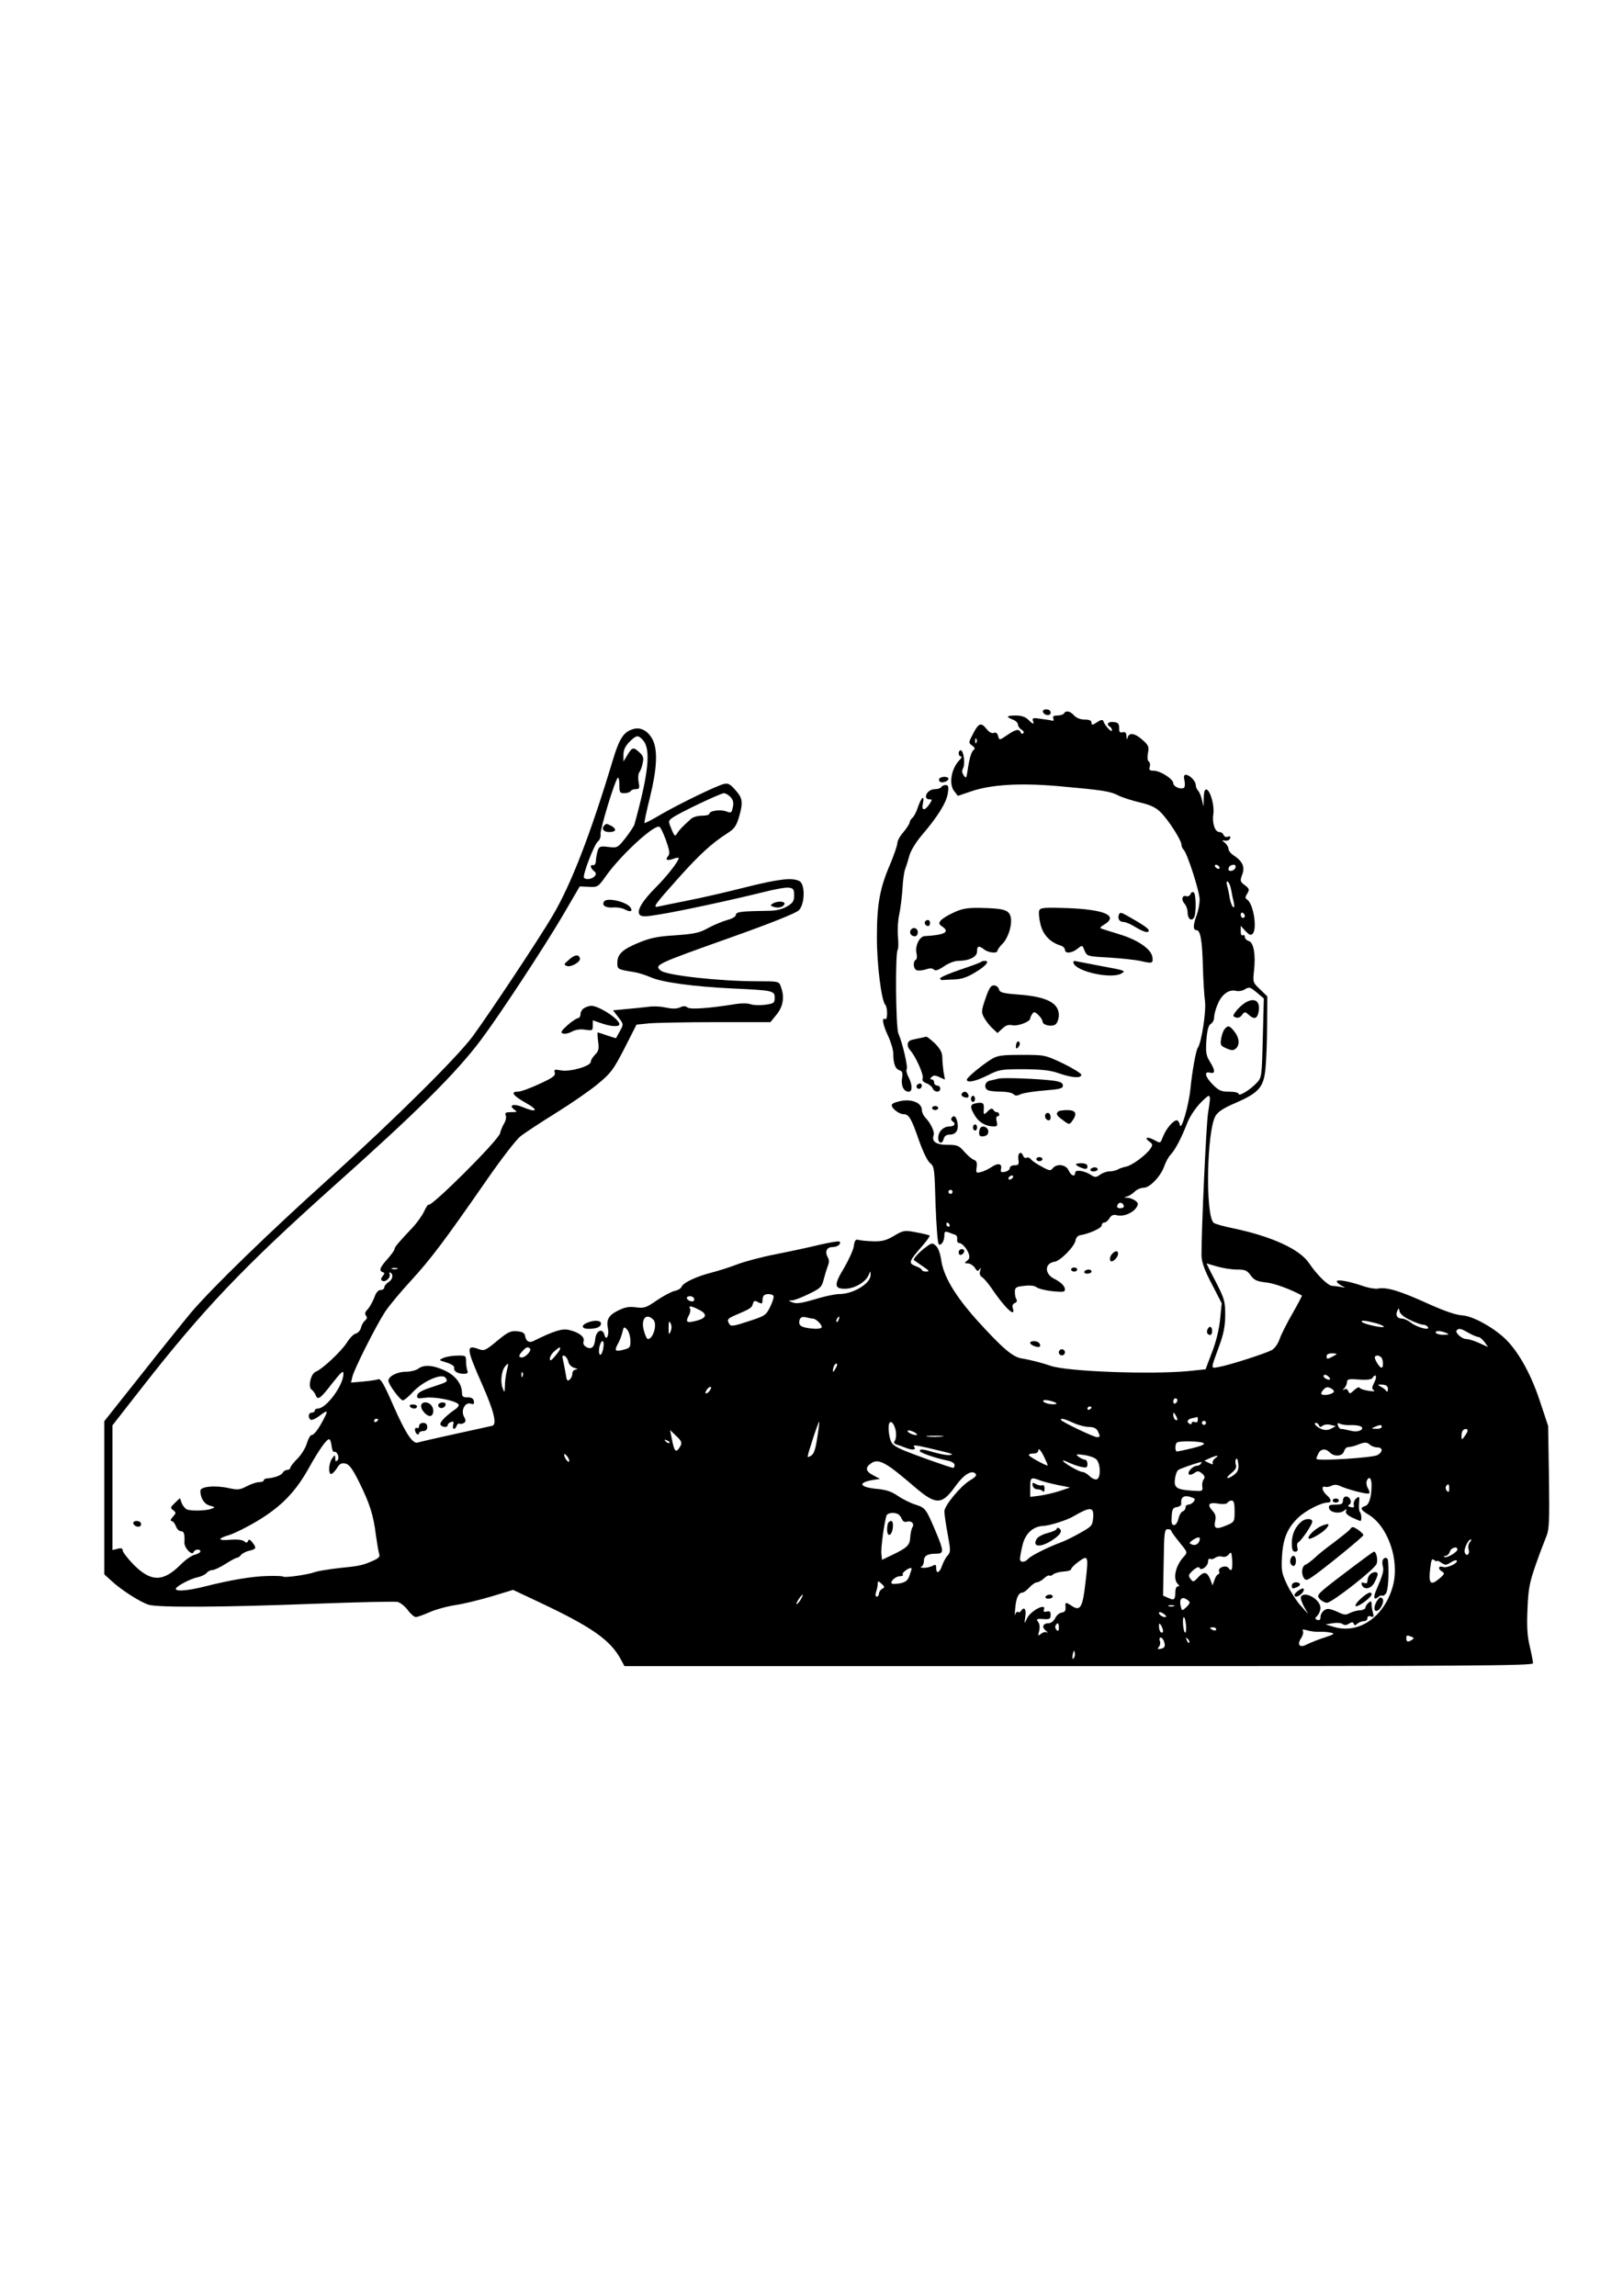 <?xml version="1.0" encoding="UTF-8" standalone="yes"?>
<svg version="1.0" xmlns="http://www.w3.org/2000/svg" width="210mm" height="297mm" viewBox="0 0 794 1123" preserveAspectRatio="xMidYMid meet">
  <g transform="translate(0,1123) scale(0.1,-0.1)" fill="#000000" stroke="none">
    <path d="M5102 7748 c7 -19 38 -22 38 -4 0 10 -9 16 -21 16 -12 0 -19 -5 -17
-12z"/>
    <path d="M5205 7740 c-3 -5 -18 -10 -32 -10 -18 0 -24 -4 -20 -14 4 -9 1 -13
-6 -11 -7 2 -32 6 -56 9 -36 6 -42 4 -38 -9 8 -20 1 -19 -23 5 -13 13 -33 20
-60 20 -46 0 -51 -6 -15 -20 14 -5 25 -16 25 -24 0 -8 8 -19 17 -25 10 -5 14
-13 9 -18 -5 -4 -11 -2 -13 5 -7 18 -24 15 -66 -14 -38 -26 -38 -26 -44 -4 -4
14 -11 19 -21 15 -10 -4 -24 4 -37 21 -26 32 -38 27 -66 -28 -21 -40 -21 -42
-3 -55 13 -9 15 -16 8 -21 -12 -7 -22 -43 -31 -105 -5 -34 -7 -36 -18 -20 -9
13 -10 23 -3 36 11 22 2 87 -12 87 -6 0 -10 -7 -10 -15 0 -8 5 -15 11 -15 6 0
3 -7 -5 -16 -42 -41 -56 -120 -27 -155 l17 -22 62 21 c97 34 238 43 425 27
223 -20 257 -25 298 -46 20 -10 67 -25 105 -34 51 -12 78 -24 102 -48 37 -36
102 -137 102 -159 0 -8 5 -19 11 -25 18 -18 78 -205 78 -243 0 -19 -6 -53 -14
-75 -19 -51 -19 -75 -1 -75 19 0 28 -53 31 -185 2 -60 6 -133 10 -161 7 -49
-17 -205 -35 -229 -9 -13 -27 -111 -36 -200 -8 -82 -46 -213 -52 -177 -2 12
-9 22 -15 22 -17 0 -51 -40 -66 -77 -16 -38 -11 -37 -47 -18 -33 17 -48 10
-20 -10 16 -12 16 -16 4 -34 -22 -32 -89 -81 -117 -87 -14 -3 -34 -9 -43 -15
-10 -5 -28 -9 -41 -9 -12 0 -33 -7 -45 -16 -20 -14 -26 -14 -45 -1 -33 21 -77
27 -77 11 0 -23 -20 -16 -32 11 -13 29 -58 35 -78 10 -10 -13 -17 -12 -53 8
-23 12 -47 28 -53 36 -6 8 -16 11 -21 8 -6 -4 -13 0 -17 8 -10 28 -28 16 -24
-15 4 -26 1 -30 -19 -30 -13 0 -23 -6 -23 -14 0 -7 -11 -16 -24 -18 -18 -4
-22 -1 -19 13 7 27 -14 32 -45 11 -15 -10 -39 -22 -53 -25 -24 -6 -25 -4 -21
23 3 22 0 32 -14 37 -10 3 -31 22 -47 40 -26 30 -34 33 -83 33 -55 0 -78 17
-66 48 5 16 -15 58 -40 84 -10 10 -18 27 -18 38 0 33 -43 53 -95 46 -24 -4
-48 -12 -51 -18 -9 -14 32 -48 56 -48 26 0 38 -19 75 -126 21 -59 43 -105 56
-114 20 -16 21 -28 26 -204 4 -102 10 -189 16 -193 12 -7 27 16 27 44 0 19 3
21 23 14 12 -5 27 -10 32 -12 6 -2 9 -12 8 -21 -2 -10 2 -18 8 -18 15 0 38
-25 48 -52 6 -17 4 -26 -8 -35 -14 -11 -14 -12 4 -13 11 0 26 -10 34 -21 11
-18 15 -19 23 -8 7 10 8 8 3 -8 -4 -14 -1 -24 9 -30 8 -4 27 -27 43 -49 67
-100 124 -154 108 -104 -4 13 -1 22 10 26 9 4 12 11 8 18 -5 6 -8 22 -8 36 0
22 5 26 45 30 28 4 51 1 60 -6 8 -7 43 -16 78 -20 52 -5 62 -4 62 8 0 17 -19
36 -53 53 -48 24 -47 76 2 83 29 4 99 76 103 105 2 13 11 23 23 25 44 7 105
35 105 48 0 8 6 14 13 14 7 0 18 9 25 21 10 16 19 19 39 14 30 -7 76 12 93 39
10 16 9 22 -6 33 -10 7 -27 14 -38 14 -19 1 -19 2 -3 6 11 3 27 13 38 24 10
10 30 19 44 19 30 0 84 56 101 106 7 20 21 46 32 57 23 25 53 83 82 158 12 29
40 71 65 96 50 50 51 48 35 -52 -9 -55 -33 -591 -32 -695 1 -33 13 -70 50
-140 l49 -95 -8 -80 c-5 -49 -20 -110 -40 -161 l-31 -82 -87 -9 c-183 -17
-591 -2 -671 26 -40 14 -102 30 -141 36 -45 7 -95 50 -221 189 -107 120 -163
214 -174 296 -4 28 -14 56 -25 66 -17 15 -20 15 -46 -4 -33 -23 -68 -61 -62
-66 2 -2 22 -15 43 -30 32 -21 35 -26 17 -26 -11 0 -21 4 -21 8 0 4 -14 13
-31 19 -36 14 -33 23 31 96 23 26 40 50 38 53 -3 3 -33 10 -66 16 -57 11 -62
10 -108 -17 -38 -23 -60 -28 -102 -27 -30 1 -62 4 -72 7 -14 4 -19 -2 -23 -31
-3 -20 -25 -67 -47 -105 -51 -84 -50 -104 6 -103 46 1 100 33 114 68 9 21 9
21 9 0 2 -41 -84 -94 -153 -94 -18 0 -62 -9 -97 -19 -91 -27 -111 -30 -134
-21 -20 8 -20 9 1 9 11 1 48 15 82 32 56 27 63 34 72 72 6 23 15 52 20 65 7
16 7 30 -1 43 -15 28 -4 49 25 49 24 0 43 16 33 27 -3 3 -45 -4 -94 -15 -48
-12 -146 -33 -217 -47 -72 -14 -157 -37 -190 -50 -34 -13 -90 -31 -125 -40
-75 -19 -140 -50 -147 -70 -3 -8 -19 -17 -35 -20 -15 -4 -54 -24 -86 -46 -52
-36 -62 -39 -101 -34 -33 5 -54 1 -87 -15 -47 -23 -60 -45 -51 -88 7 -34 -8
-64 -17 -32 -9 36 -41 22 -45 -20 -4 -40 -18 -53 -44 -39 -12 7 -17 17 -13 28
7 22 -24 45 -74 56 -32 7 -73 -6 -172 -55 -20 -10 -36 -1 -40 25 -3 15 -13 21
-40 23 -31 3 -45 -4 -97 -47 -55 -46 -64 -50 -88 -41 -66 25 -64 6 16 -175 56
-127 72 -192 49 -199 -8 -2 -89 -20 -181 -40 -92 -20 -174 -39 -183 -42 -25
-10 -60 42 -121 181 -45 104 -62 133 -74 128 -8 -3 -42 -8 -74 -11 l-59 -5 7
29 c9 38 115 248 159 316 19 29 76 98 127 153 99 108 165 196 369 490 75 108
147 202 169 218 20 16 98 67 172 113 74 46 167 110 205 142 63 52 76 69 130
174 l59 116 60 6 c32 3 179 6 327 6 l268 0 30 37 c33 40 40 87 21 137 -9 26
-11 26 -117 26 -182 0 -442 29 -470 52 -34 28 -27 31 347 164 194 69 313 117
328 131 30 30 32 127 3 143 -35 18 -98 11 -259 -29 -86 -22 -215 -52 -287 -66
-71 -14 -138 -28 -147 -30 -26 -5 -15 10 101 140 105 117 162 169 238 218 35
22 45 36 58 79 21 73 19 93 -17 133 -26 30 -36 35 -57 30 -36 -9 -210 -93
-306 -148 -43 -26 -81 -45 -82 -43 -2 2 10 59 27 127 33 135 38 221 16 274
-19 44 -57 69 -93 60 -50 -12 -72 -44 -104 -150 -111 -369 -206 -613 -296
-765 -65 -111 -311 -481 -391 -590 -75 -101 -381 -405 -697 -690 -300 -270
-576 -538 -680 -660 -39 -47 -151 -186 -248 -309 l-177 -223 0 -375 0 -374 33
-30 c50 -47 145 -107 185 -119 52 -14 363 -12 810 5 211 8 394 12 407 9 13 -3
36 -21 50 -40 14 -19 32 -34 39 -34 8 0 38 11 68 24 29 13 87 29 128 35 41 6
121 26 178 43 l102 31 140 -66 c245 -116 336 -180 386 -272 l19 -35 2222 0
c1927 0 2223 2 2223 14 0 8 -7 45 -16 83 -12 50 -15 98 -11 183 4 98 10 129
40 215 19 55 43 117 52 139 14 33 16 72 13 290 l-4 251 -42 126 c-44 133 -108
245 -173 305 -63 57 -156 107 -207 110 -31 2 -88 22 -168 58 -134 61 -200 81
-241 73 -14 -3 -49 3 -77 13 -67 23 -126 33 -126 22 0 -5 10 -14 23 -21 22
-11 22 -11 -3 -6 -14 2 -32 5 -42 5 -20 0 -73 51 -115 113 -46 67 -182 129
-367 168 -49 10 -93 22 -99 28 -41 41 -33 451 10 523 13 21 41 39 98 63 114
50 137 76 146 167 4 40 8 136 8 214 l1 140 -36 35 c-35 33 -35 35 -29 91 9 78
-2 139 -26 145 -10 3 -19 12 -19 20 0 8 -4 11 -10 8 -6 -4 -10 5 -10 20 l0 26
23 -25 c18 -19 26 -23 35 -14 24 24 4 148 -27 168 -10 6 -10 12 1 29 12 20 10
24 -12 41 -23 17 -24 21 -13 51 15 38 2 66 -42 95 -14 9 -25 23 -25 32 0 8 -8
21 -17 29 -17 13 -17 13 1 11 10 -2 21 3 24 11 3 10 0 12 -11 8 -9 -3 -18 0
-21 9 -3 8 -12 14 -21 14 -21 0 -36 44 -29 88 6 41 -14 113 -33 120 -9 2 -13
-10 -14 -40 l-1 -43 -8 33 c-4 19 -13 39 -19 45 -6 6 -11 18 -11 27 0 19 -30
50 -49 50 -9 0 -11 -9 -6 -29 3 -16 2 -32 -3 -35 -16 -9 -52 6 -52 23 -1 21
-64 61 -96 61 -20 0 -24 4 -19 19 3 11 1 22 -5 26 -6 4 -8 20 -4 41 6 31 3 39
-27 65 -37 33 -65 37 -72 12 -3 -13 -5 -11 -6 6 -1 17 -6 22 -19 19 -13 -4
-17 1 -17 21 0 21 -5 27 -27 29 -27 3 -38 -11 -18 -23 6 -3 10 -12 10 -18 -1
-13 -36 25 -42 45 -3 9 -12 8 -31 -5 -23 -15 -27 -15 -27 -2 0 10 -10 15 -33
15 -21 0 -41 8 -52 20 -20 22 -40 26 -50 10z m-2060 -130 c40 -44 29 -158 -41
-412 -3 -10 -23 -40 -44 -67 -38 -48 -40 -49 -83 -44 -40 5 -46 3 -53 -18 -4
-13 -8 -35 -9 -49 0 -14 -6 -24 -13 -22 -17 3 -15 -13 3 -28 12 -10 13 -16 4
-26 -12 -14 -41 -19 -52 -8 -9 10 50 165 68 178 9 7 15 23 13 36 -2 25 68 257
84 275 4 5 8 -10 8 -33 0 -38 2 -42 24 -42 14 0 28 5 31 10 3 6 15 10 26 10
17 0 19 5 13 35 -3 19 -2 41 4 48 5 6 13 26 16 44 6 25 3 35 -15 52 -30 28
-36 27 -59 -11 l-20 -33 0 33 c0 24 9 42 29 63 35 34 42 35 66 9z m1632 -12
c-3 -8 -6 -5 -6 6 -1 11 2 17 5 13 3 -3 4 -12 1 -19z m-1203 -267 c13 -14 16
-28 11 -50 -6 -28 -8 -29 -32 -20 -29 11 -83 3 -83 -12 0 -5 -16 -9 -37 -9
-20 0 -43 -7 -52 -15 -45 -41 -57 -53 -68 -71 -10 -17 -13 -16 -28 20 -16 38
-16 41 2 54 27 22 236 121 254 122 9 0 24 -9 33 -19z m-316 -211 c17 -48 20
-66 11 -77 -17 -19 -6 -25 25 -14 14 6 26 7 26 3 0 -15 -58 -89 -112 -143 -67
-67 -94 -114 -79 -133 9 -11 27 -11 97 1 96 15 355 71 508 109 54 14 111 24
125 22 22 -3 26 -8 26 -37 0 -29 -6 -38 -35 -55 -22 -13 -53 -21 -85 -21 -137
-2 -165 -5 -165 -20 0 -8 -17 -19 -42 -25 -24 -7 -65 -24 -93 -39 -43 -24 -66
-29 -160 -36 -87 -5 -124 -13 -180 -36 -80 -33 -105 -56 -105 -99 0 -31 1 -32
82 -45 20 -3 58 -15 83 -26 54 -24 209 -45 395 -54 200 -9 210 -11 210 -45 0
-26 -4 -29 -48 -35 -26 -3 -58 -2 -71 3 -13 5 -45 5 -70 1 -129 -21 -225 -28
-238 -17 -10 8 -20 8 -37 0 -16 -7 -37 -7 -67 -1 -24 6 -64 8 -89 4 -25 -3
-73 -8 -108 -11 l-63 -6 26 -34 c26 -34 26 -34 8 -67 -10 -17 -18 -33 -19 -35
0 -1 -20 5 -44 13 -23 8 -44 15 -46 15 -2 0 -1 -20 2 -44 5 -36 3 -47 -15 -65
-11 -11 -21 -27 -21 -35 0 -21 -101 -50 -145 -42 -32 6 -36 5 -31 -11 4 -15
-10 -25 -75 -55 -45 -21 -92 -38 -106 -38 -38 0 -23 -20 43 -57 62 -35 49 -47
-20 -18 -42 18 -70 10 -41 -12 17 -12 16 -13 -14 -13 -27 0 -32 -3 -27 -16 4
-9 0 -26 -7 -38 -8 -12 -17 -34 -21 -50 -9 -35 -337 -362 -350 -349 -2 3 -12
-13 -22 -34 -10 -21 -36 -57 -58 -80 -66 -70 -86 -93 -86 -103 0 -6 -16 -27
-35 -49 -37 -41 -43 -57 -22 -64 9 -3 9 -7 -1 -19 -9 -12 -10 -18 -2 -23 15
-9 42 15 36 32 -3 8 -1 11 4 8 16 -10 11 -34 -10 -47 -11 -7 -20 -18 -20 -25
0 -7 -8 -13 -18 -13 -12 0 -23 -13 -31 -37 -8 -20 -22 -46 -32 -57 -13 -13
-16 -23 -9 -31 7 -9 6 -16 -4 -24 -8 -7 -17 -22 -20 -35 -3 -13 -14 -26 -25
-29 -11 -2 -30 -22 -44 -44 -28 -44 -121 -131 -153 -143 -24 -10 -39 -76 -19
-88 6 -4 14 -15 18 -24 11 -30 23 -21 81 54 45 57 56 67 56 48 0 -56 -84 -170
-125 -170 -8 0 -15 -4 -15 -10 0 -5 -7 -10 -15 -10 -17 0 -20 -25 -5 -35 5 -3
26 6 45 21 40 30 42 27 15 -24 -25 -47 -45 -72 -57 -72 -5 0 -15 -18 -22 -40
-6 -22 -27 -56 -46 -75 -19 -19 -35 -39 -35 -45 0 -5 -7 -10 -15 -10 -7 0 -18
-6 -22 -14 -7 -13 -43 -26 -80 -28 -7 -1 -13 -5 -13 -10 0 -4 -10 -8 -23 -8
-12 0 -39 -9 -60 -20 -32 -17 -43 -19 -84 -10 -68 16 -143 9 -143 -12 0 -36
19 -66 47 -73 26 -7 26 -8 8 -15 -24 -10 -97 -12 -120 -4 -9 4 -21 18 -26 31
l-9 25 -25 -24 c-22 -21 -23 -24 -8 -35 15 -12 15 -14 -2 -33 -11 -12 -13 -20
-6 -20 6 0 16 -11 21 -25 5 -14 16 -25 25 -25 15 0 19 -13 17 -56 -1 -26 38
-66 45 -46 5 14 33 17 33 3 0 -5 -12 -12 -27 -16 -15 -3 -45 -24 -67 -46 -87
-88 -147 -89 -233 -2 -29 30 -53 61 -53 69 0 10 -7 13 -25 8 l-25 -6 0 305 0
305 143 183 c300 384 497 591 935 983 415 370 604 558 726 721 88 117 308 452
398 605 l84 144 45 -2 c43 -2 45 -1 84 54 71 100 232 249 260 240 6 -1 20 -31
33 -66z m2707 -130 c3 -5 2 -10 -4 -10 -5 0 -13 5 -16 10 -3 6 -2 10 4 10 5 0
13 -4 16 -10z m79 -5 c-6 -16 -34 -21 -34 -7 0 13 11 22 26 22 8 0 11 -6 8
-15z m-21 -107 c3 -18 9 -46 13 -62 4 -19 3 -27 -3 -23 -6 4 -13 24 -17 44 -3
21 -9 49 -13 62 -4 16 -2 22 4 18 6 -4 13 -21 16 -39z m67 -129 c0 -5 -4 -9
-10 -9 -5 0 -10 7 -10 16 0 8 5 12 10 9 6 -3 10 -10 10 -16z m61 -376 l32 -27
-5 -193 c-5 -192 -5 -194 -31 -221 -32 -34 -87 -67 -87 -53 0 6 -20 11 -46 11
-39 0 -51 5 -80 34 -39 39 -45 67 -14 59 26 -7 26 11 -1 54 -18 29 -21 45 -17
105 4 51 10 73 22 80 9 5 16 20 16 33 0 13 8 43 19 67 20 46 55 70 89 61 11
-3 29 0 39 6 25 15 28 14 64 -16z m-1196 -903 c-3 -5 -11 -10 -16 -10 -6 0 -7
5 -4 10 3 6 11 10 16 10 6 0 7 -4 4 -10z m-295 -70 c0 -5 -4 -10 -10 -10 -5 0
-10 5 -10 10 0 6 5 10 10 10 6 0 10 -4 10 -10z m838 -68 c2 -7 -5 -12 -17 -12
-14 0 -19 5 -14 15 6 17 25 15 31 -3z m-853 -92 c3 -5 1 -10 -4 -10 -6 0 -11
5 -11 10 0 6 2 10 4 10 3 0 8 -4 11 -10z m1309 -205 c27 -8 71 -15 97 -15 41
0 50 -4 68 -29 17 -23 30 -29 74 -34 41 -4 123 -34 176 -64 2 -1 -19 -41 -47
-90 -28 -48 -56 -105 -63 -126 -8 -23 -24 -44 -39 -52 -36 -18 -208 -73 -254
-81 -45 -8 -45 -18 0 106 20 54 28 95 28 147 0 67 -3 79 -46 163 -26 49 -46
90 -45 90 1 0 24 -7 51 -15z m-4011 -12 c-7 -2 -19 -2 -25 0 -7 3 -2 5 12 5
14 0 19 -2 13 -5z m1841 -132 c3 -5 -4 -29 -16 -53 -20 -41 -25 -45 -106 -71
-68 -23 -87 -26 -93 -15 -14 22 -11 28 29 45 75 32 80 36 85 55 5 16 9 18 26
8 18 -9 21 -8 21 8 0 10 3 22 7 25 9 10 41 9 47 -2z m-390 -10 c3 -4 3 -11 0
-14 -8 -8 -34 3 -34 14 0 11 27 12 34 0z m24 -57 c44 -21 40 -41 -9 -54 -49
-13 -57 -8 -40 24 8 13 10 29 7 35 -10 15 6 14 42 -5z m3481 -51 c26 -13 55
-23 64 -23 9 0 19 -5 23 -12 11 -18 -54 -1 -83 22 -14 11 -34 20 -44 20 -23 0
-33 16 -23 38 7 15 8 15 11 -3 3 -12 23 -29 52 -42z m-3703 2 c21 -21 0 -95
-27 -95 -4 0 -13 18 -19 41 -16 57 11 89 46 54z m781 5 c14 0 43 -28 43 -41 0
-10 -34 -12 -79 -3 -20 4 -31 12 -31 24 0 24 11 32 35 26 11 -3 25 -6 32 -6z
m126 -5 c-3 -9 -8 -14 -10 -11 -3 3 -2 9 2 15 9 16 15 13 8 -4z m-822 -57 c-9
-20 -10 -18 -10 17 0 31 2 36 9 23 6 -10 7 -25 1 -40z m3445 41 c24 -6 44 -15
44 -19 0 -8 -95 12 -106 23 -10 10 10 9 62 -4z m-3642 -85 c1 -34 -2 -38 -33
-46 -42 -11 -47 -6 -28 29 9 15 18 41 22 57 6 26 8 28 22 13 9 -8 16 -32 17
-53z m4101 36 c20 -11 41 -20 48 -20 7 0 20 -12 30 -25 l17 -24 -42 19 c-24
11 -52 20 -64 20 -23 0 -58 33 -47 43 10 11 20 9 58 -13z m-110 0 c17 -7 15
-9 -12 -9 -17 -1 -35 4 -38 9 -7 12 22 12 50 0z m-4123 -70 c-2 -17 -8 -33
-13 -36 -10 -6 -12 26 -3 50 10 27 21 18 16 -14z m-359 -7 c9 -9 -22 -43 -40
-43 -17 0 -17 10 4 32 17 19 26 22 36 11z m147 0 c0 -5 -11 -21 -25 -37 -19
-23 -25 -25 -25 -12 0 10 10 26 23 37 25 21 27 22 27 12z m3799 -27 c-2 -2
-14 -9 -26 -15 -19 -10 -23 -9 -23 4 0 10 9 15 27 15 14 0 24 -2 22 -4z
m-3759 -36 c3 -15 16 -27 30 -31 16 -5 19 -7 8 -8 -11 -1 -18 -9 -18 -20 0
-10 -6 -24 -14 -30 -11 -9 -14 -3 -19 31 -4 24 -10 54 -13 67 -5 18 -3 22 7
19 7 -2 16 -15 19 -28z m3976 22 c11 -8 14 -52 3 -52 -11 0 -39 47 -32 54 8 8
16 7 29 -2z m-4277 -69 c-5 -21 -9 -54 -9 -73 -1 -34 -2 -34 -11 -10 -12 29
-6 85 12 106 17 21 18 18 8 -23z m1611 17 c-6 -11 -12 -20 -14 -20 -2 0 -2 9
1 20 3 11 9 20 15 20 5 0 4 -9 -2 -20z m-1533 -42 c-3 -8 -6 -5 -6 6 -1 11 2
17 5 13 3 -3 4 -12 1 -19z m3950 -15 c-8 -7 -37 9 -31 19 3 5 12 4 20 -3 8 -6
13 -14 11 -16z m217 -14 c-13 -26 -14 -33 -2 -40 7 -5 -4 -6 -27 -2 -22 3 -42
10 -44 15 -2 5 -13 0 -26 -12 -20 -19 -23 -19 -29 -5 -3 10 -11 13 -18 9 -10
-6 -11 -4 0 7 6 7 12 20 12 29 0 14 10 16 59 12 36 -3 61 0 65 7 16 26 25 8
10 -20z m66 -34 c0 -12 -3 -16 -8 -9 -4 6 -16 16 -27 21 -17 10 -17 11 8 10
20 -2 27 -7 27 -22z m-3320 -10 c-7 -9 -15 -13 -18 -10 -3 2 1 11 8 20 7 9 15
13 18 10 3 -2 -1 -11 -8 -20z m3055 -4 c-7 -12 -54 -20 -60 -10 -3 4 2 14 11
23 12 12 20 13 35 5 11 -5 17 -14 14 -18z m-1360 -59 c-24 -5 -67 7 -61 17 3
4 22 3 41 -3 21 -6 29 -12 20 -14z m595 19 c0 -6 -4 -13 -10 -16 -5 -3 -10 1
-10 9 0 9 5 16 10 16 6 0 10 -4 10 -9z m-420 -35 c0 -3 -4 -8 -10 -11 -5 -3
-10 -1 -10 4 0 6 5 11 10 11 6 0 10 -2 10 -4z m420 -59 c0 -5 -4 -5 -10 -2 -5
3 -10 14 -10 23 0 15 2 15 10 2 5 -8 10 -19 10 -23z m100 -3 c0 -10 -6 -14
-15 -10 -8 3 -15 1 -15 -5 0 -6 -4 -7 -10 -4 -17 10 -11 23 13 28 12 2 23 5
25 6 1 0 2 -6 2 -15z m-4010 2 c0 -3 -4 -8 -10 -11 -5 -3 -10 -1 -10 4 0 6 5
11 10 11 6 0 10 -2 10 -4z m3401 -16 c24 -11 58 -20 76 -20 22 0 36 -6 43 -19
13 -26 13 -31 -3 -31 -16 0 -177 77 -177 85 0 9 17 5 61 -15z m-1253 -74 c-9
-58 -17 -80 -31 -87 -22 -12 -22 -18 13 93 14 42 26 75 28 74 1 -2 -3 -38 -10
-80z m385 31 c2 -18 0 -38 -5 -44 -7 -9 -5 -14 8 -19 11 -3 29 -10 42 -15 35
-14 57 -12 44 4 -8 10 9 8 66 -5 134 -32 129 -31 110 -35 -10 -3 -42 3 -72 11
-61 18 -76 20 -76 8 0 -8 77 -35 138 -47 18 -4 32 -13 32 -21 0 -8 -3 -14 -6
-14 -13 0 -192 64 -246 87 -49 22 -57 29 -65 61 -5 21 -7 47 -5 60 5 32 28 12
35 -31z m1517 43 c0 -5 -4 -10 -10 -10 -5 0 -10 5 -10 10 0 6 5 10 10 10 6 0
10 -4 10 -10z m553 -12 c3 -10 7 -10 18 -2 8 6 25 8 39 4 l25 -6 -22 -12 c-15
-8 -30 -9 -46 -3 -26 10 -45 31 -28 31 5 0 11 -6 14 -12z m151 1 c16 1 37 -1
47 -4 33 -11 0 -33 -36 -25 -45 10 -44 10 -54 10 -5 0 -12 7 -15 16 -5 13 -2
15 11 9 10 -4 31 -7 47 -6z m156 -9 c0 -5 -12 -10 -27 -9 -25 0 -26 1 -8 9 27
12 35 12 35 0z m-2274 -38 c-7 -7 -46 9 -46 18 0 5 11 4 25 -2 14 -6 23 -13
21 -16z m2694 20 c0 -5 -7 -17 -15 -28 -14 -19 -14 -19 -15 2 0 11 3 24 7 27
9 10 23 9 23 -1z m-3850 -73 c-23 -41 -31 -34 -45 41 l-7 35 30 -29 c25 -23
29 -33 22 -47z m1277 44 c-20 -2 -52 -2 -70 0 -17 2 0 4 38 4 39 0 53 -2 32
-4z m-2985 -45 c2 -18 7 -31 12 -30 15 6 29 -29 17 -41 -8 -8 -11 -6 -11 9 -1
19 -1 19 -15 0 -17 -22 -20 -76 -5 -76 6 0 18 13 28 28 13 22 22 27 42 23 19
-5 34 -25 67 -91 51 -103 70 -161 82 -260 6 -42 13 -83 16 -92 5 -12 -3 -20
-27 -31 -54 -24 -67 -27 -167 -37 -53 -6 -107 -15 -121 -20 -30 -12 -148 -29
-155 -22 -3 3 -38 4 -77 3 -77 -2 -183 -20 -309 -52 -80 -20 -139 -25 -139
-11 0 12 70 49 107 57 17 3 37 13 44 21 6 8 19 14 28 14 10 0 38 14 64 30 26
17 51 30 56 30 5 0 14 6 20 14 7 8 26 18 42 21 33 8 35 13 13 41 -11 14 -17
16 -21 6 -4 -10 -8 -10 -19 -1 -9 7 -35 10 -69 7 -62 -5 -63 6 -2 24 23 7 86
38 139 70 114 69 183 140 247 254 50 90 88 144 101 144 5 0 10 -15 12 -32z
m1653 14 c-3 -3 -11 0 -18 7 -9 10 -8 11 6 5 10 -3 15 -9 12 -12z m2613 -1 c9
-5 -10 -14 -55 -25 -37 -9 -71 -16 -75 -16 -10 0 -10 34 -1 43 9 10 115 8 131
-2z m850 -21 c27 0 29 -21 2 -37 -21 -14 -300 -31 -300 -19 0 4 5 16 10 27 13
23 36 25 56 4 22 -22 61 -19 69 5 3 11 12 21 18 21 20 2 31 5 47 11 35 14 46
15 61 2 8 -8 25 -14 37 -14z m-1613 -88 c-4 -4 -84 39 -91 49 -3 5 6 9 20 9
18 0 26 6 26 18 1 9 12 -3 25 -28 12 -25 22 -46 20 -48z m-2341 19 c-6 -6 -24
19 -24 34 1 6 7 1 15 -9 8 -11 12 -22 9 -25z m2579 11 c21 -19 24 -90 3 -98
-8 -3 -24 4 -35 15 -12 12 -28 21 -36 21 -16 0 -95 46 -95 55 0 3 12 -1 28 -9
15 -7 42 -17 60 -21 28 -6 32 -4 32 14 0 12 -6 21 -12 21 -7 0 -21 7 -31 14
-16 13 -14 14 25 9 24 -3 51 -12 61 -21z m582 5 c-10 -8 -15 -19 -12 -25 5 -6
-1 -6 -17 1 l-24 12 26 12 c37 16 50 16 27 0z m95 -79 c-12 -10 -27 -18 -34
-18 -6 1 2 11 18 24 20 16 27 29 22 41 -3 9 -3 22 1 28 5 7 9 -3 11 -23 3 -26
-2 -39 -18 -52z m-1676 29 c17 -12 66 -52 109 -89 106 -91 134 -91 201 2 40
56 79 81 98 62 8 -8 1 -17 -26 -33 -46 -27 -126 -124 -126 -152 0 -12 7 -62
16 -110 15 -81 15 -89 0 -106 -9 -9 -21 -32 -27 -49 -12 -36 -29 -43 -29 -12
0 17 -3 19 -19 10 -11 -5 -30 -10 -43 -9 -13 0 -17 3 -10 6 6 2 12 15 12 28 0
25 17 35 61 35 37 0 37 12 -1 103 -50 118 -52 121 -101 137 -26 8 -65 28 -87
43 -30 21 -57 30 -102 34 -84 8 -96 30 -23 43 l38 6 -32 17 c-39 20 -42 39
-10 60 25 17 50 10 101 -26z m1511 23 c-3 -5 -12 -10 -20 -10 -18 0 -47 -29
-39 -41 3 -5 14 -3 26 5 17 12 22 12 39 -2 13 -11 15 -19 8 -28 -6 -7 -9 -23
-7 -36 3 -22 0 -23 -45 -20 -80 5 -94 14 -89 56 2 19 9 40 16 45 8 7 83 33
114 40 2 1 0 -3 -3 -9z m-788 -81 c15 -6 55 -16 88 -23 l60 -12 -50 -17 c-27
-9 -71 -19 -97 -23 l-48 -6 0 46 c0 49 3 52 47 35z m1623 -23 c0 -59 -12 -98
-32 -103 -26 -8 -22 -18 16 -41 95 -56 154 -222 121 -347 -39 -150 -164 -239
-286 -204 l-44 13 35 6 c19 3 41 2 48 -4 9 -7 20 -6 32 2 14 9 20 8 23 -1 4
-9 7 -9 18 1 7 6 21 12 31 12 10 0 18 7 18 15 0 9 6 12 17 8 13 -5 15 -2 10
18 -4 13 -7 32 -7 43 0 15 -3 16 -15 6 -8 -7 -15 -18 -15 -24 0 -6 -12 -12
-26 -13 -15 0 -37 -7 -50 -13 -19 -11 -29 -10 -57 4 -19 9 -41 16 -49 16 -19
0 -38 -20 -38 -42 0 -11 -5 -15 -15 -12 -13 5 -13 8 0 21 8 8 15 25 15 38 0
41 -77 85 -95 55 -4 -6 3 -27 14 -48 l21 -37 -36 40 c-20 22 -50 68 -67 103
-27 57 -29 70 -25 140 5 87 27 139 80 189 34 33 110 72 141 73 23 0 22 16 -3
37 -22 19 -27 47 -7 40 6 -2 20 0 31 5 12 7 26 6 40 0 35 -17 138 -44 144 -37
4 3 1 15 -6 25 -6 11 -9 26 -6 35 11 27 24 16 24 -19z m380 -18 c0 -16 -3 -19
-11 -11 -6 6 -8 16 -5 22 11 17 16 13 16 -11z m-1256 -44 c13 -5 14 -9 5 -20
-6 -8 -18 -14 -25 -14 -8 0 -14 -6 -14 -14 0 -8 -6 -16 -14 -19 -8 -3 -17 -19
-21 -36 -4 -18 -13 -31 -21 -31 -12 0 -14 10 -12 43 2 35 7 43 26 45 12 2 22
9 21 15 -4 36 14 47 55 31z m206 -66 c0 -53 -1 -53 -41 -70 -50 -21 -62 -16
-54 23 5 21 1 34 -14 50 -27 30 -17 42 29 34 23 -4 41 -2 45 4 3 6 13 11 21
11 10 0 14 -13 14 -52z m-692 -30 c-3 -40 -6 -44 -63 -76 -33 -19 -76 -40 -96
-47 -62 -23 -146 -65 -159 -80 -16 -19 -40 -19 -40 -1 0 8 5 38 12 66 13 58
51 94 103 96 29 1 115 28 145 46 84 49 102 48 98 -4z m-952 14 c6 -4 13 -15
17 -24 4 -10 13 -15 25 -11 23 5 37 -11 25 -29 -4 -7 -9 -29 -10 -48 -2 -39
-15 -51 -88 -86 l-50 -24 -3 28 c-4 26 15 161 25 189 6 14 41 17 59 5z m1334
-80 c0 -4 18 -29 40 -56 40 -49 41 -49 22 -70 -42 -45 -55 -109 -30 -134 9 -9
9 -12 0 -12 -7 0 -12 -13 -12 -28 0 -37 -6 -42 -35 -28 l-25 11 3 162 c2 148
4 163 20 163 9 0 17 -3 17 -8z m140 -39 c-1 -21 -19 -35 -36 -29 -18 7 -18 8
0 22 22 15 36 18 36 7z m1320 -18 c-6 -8 -9 -23 -5 -34 7 -24 -10 -38 -19 -15
-6 16 17 64 30 64 4 0 1 -7 -6 -15z m-60 -34 c0 -13 -50 -43 -63 -37 -7 2 -5
5 4 5 9 1 19 10 22 21 5 19 37 29 37 11z m-1105 -99 c-3 -4 -10 0 -14 7 -11
18 -54 4 -47 -15 3 -8 1 -14 -3 -14 -5 0 -14 -12 -19 -27 l-10 -28 -10 27
c-16 40 -31 43 -59 14 -24 -26 -26 -26 -39 -9 -12 16 -10 21 13 42 16 14 29
19 31 12 6 -18 42 7 42 30 0 11 5 17 10 14 6 -4 17 -1 25 5 8 6 23 9 33 6 12
-4 25 0 33 10 12 15 14 13 17 -25 2 -24 0 -46 -3 -49z m-715 -66 c-13 -117
-25 -138 -64 -113 -33 22 -36 21 -33 -5 1 -17 -4 -24 -19 -26 -12 -2 -26 -14
-32 -28 -7 -13 -20 -24 -31 -24 -29 0 -36 -19 -15 -36 11 -9 13 -13 6 -9 -7 4
-20 1 -29 -7 -15 -12 -16 -10 -9 15 4 18 2 34 -5 43 -12 15 -8 17 34 14 22 -1
27 3 27 20 0 17 -5 21 -19 17 -14 -3 -18 -1 -14 9 14 36 -66 -5 -83 -43 -13
-28 -13 -28 -8 10 6 35 -6 51 -21 27 -4 -6 -10 -8 -15 -5 -5 3 -11 -3 -13 -12
-3 -10 -3 4 0 32 4 49 16 75 36 75 5 0 20 11 33 25 13 14 29 25 37 25 7 0 23
9 34 19 12 11 23 17 27 14 3 -3 12 0 20 7 9 6 31 12 51 13 19 1 35 6 35 11 0
6 17 23 38 38 46 33 48 29 32 -106z m1720 108 c0 4 10 0 21 -8 19 -13 24 -13
46 1 13 9 26 13 29 10 11 -11 -45 -39 -66 -32 -24 8 -27 -10 -4 -23 13 -7 11
-13 -17 -36 -41 -34 -51 -21 -42 53 5 42 8 49 19 40 8 -6 14 -8 14 -5z m-2570
-38 c0 -1 -5 -17 -11 -34 -8 -23 -18 -31 -46 -37 -19 -3 -37 -4 -40 -1 -10 10
19 36 40 36 11 0 17 3 14 7 -4 3 1 12 11 19 16 13 32 18 32 10z m-145 -98 c-8
-5 -15 -16 -15 -23 0 -8 -5 -15 -11 -15 -6 0 -8 9 -3 23 4 12 8 30 8 39 0 16
2 16 19 1 16 -15 16 -18 2 -25z m-395 -47 c-5 -11 -15 -23 -21 -27 -6 -3 -3 5
6 20 20 30 30 35 15 7z m1900 -20 c0 -4 -8 -16 -19 -25 -17 -16 -19 -16 -24 5
-9 33 2 50 24 38 10 -5 19 -13 19 -18z m-77 -18 c-7 -2 -19 -2 -25 0 -7 3 -2
5 12 5 14 0 19 -2 13 -5z m-38 -51 c-7 -8 -35 7 -35 18 0 6 7 6 20 -2 10 -7
17 -14 15 -16z m97 -38 c2 -19 1 -37 -3 -40 -4 -2 -9 14 -11 36 -4 50 8 54 14
4z m-622 -16 c0 -16 -3 -19 -11 -11 -6 6 -8 16 -5 22 11 17 16 13 16 -11z
m510 -16 c0 -7 -4 -10 -10 -7 -5 3 -10 16 -10 28 0 18 2 19 10 7 5 -8 10 -21
10 -28z m260 8 c0 -5 -7 -7 -15 -4 -8 4 -15 8 -15 10 0 2 7 4 15 4 8 0 15 -4
15 -10z m505 -12 c17 1 41 -1 55 -4 22 -5 18 -8 -30 -24 -30 -9 -68 -25 -85
-33 -36 -20 -52 -4 -29 31 8 12 12 28 8 34 -5 8 1 9 22 3 16 -5 43 -8 59 -7z
m450 -24 c13 -5 14 -8 3 -15 -19 -13 -28 -11 -28 6 0 17 2 18 25 9z m-1210
-25 c8 -23 2 -32 -21 -35 -11 -2 -12 1 -4 11 6 7 8 20 4 29 -3 9 -1 16 4 16 6
0 14 -9 17 -21z m123 -4 c-3 -3 -9 2 -12 12 -6 14 -5 15 5 6 7 -7 10 -15 7
-18z m-566 -77 c-6 -6 -7 0 -4 19 5 21 7 23 10 9 2 -10 0 -22 -6 -28z"/>
    <path d="M2957 7193 c-17 -16 -5 -33 23 -33 34 0 39 14 11 30 -23 12 -26 12
-34 3z"/>
    <path d="M2955 6820 c-12 -19 7 -31 43 -29 20 2 48 -3 60 -10 26 -14 38 -9 27
9 -18 29 -117 52 -130 30z"/>
    <path d="M3780 6810 c-12 -8 -12 -10 2 -15 23 -9 50 -3 56 13 4 14 -36 16 -58
2z"/>
    <path d="M2784 6536 c-26 -22 -27 -25 -11 -31 20 -8 70 21 64 38 -6 20 -25 18
-53 -7z"/>
    <path d="M2858 6299 c-10 -5 -18 -19 -18 -29 0 -11 -6 -20 -12 -20 -7 -1 -31
-16 -52 -35 -30 -27 -35 -36 -23 -40 8 -4 29 0 45 9 19 10 42 13 66 9 34 -5
36 -4 36 20 l0 26 41 -14 c48 -17 89 -19 89 -5 0 25 -100 90 -137 90 -10 0
-26 -5 -35 -11z"/>
    <path d="M652 3778 c7 -19 38 -22 38 -4 0 10 -9 16 -21 16 -12 0 -19 -5 -17
-12z"/>
    <path d="M6090 6324 c-14 -9 -33 -27 -43 -40 -17 -23 -17 -25 -1 -31 11 -4 22
1 30 12 13 17 15 17 32 2 26 -24 41 -21 48 7 14 58 -17 81 -66 50z"/>
    <path d="M5991 6196 c-7 -8 -14 -29 -17 -48 -5 -30 -2 -34 26 -46 24 -11 34
-11 45 -2 21 17 19 53 -6 84 -23 30 -32 32 -48 12z"/>
    <path d="M5052 3963 c2 -10 12 -18 23 -18 11 0 23 -4 27 -10 4 -5 8 0 8 13 0
13 -4 20 -10 17 -5 -3 -19 -1 -31 5 -18 10 -20 9 -17 -7z"/>
    <path d="M6570 3890 c0 -16 -7 -20 -36 -20 -28 0 -35 -3 -32 -17 4 -22 53 -30
74 -12 12 9 13 9 9 -3 -4 -9 7 -20 30 -31 20 -9 38 -17 40 -17 8 0 6 36 -2 44
-4 4 -6 23 -4 44 3 33 1 35 -14 22 -9 -7 -14 -21 -12 -31 3 -12 0 -15 -15 -11
-14 3 -16 7 -7 12 16 10 4 40 -16 40 -8 0 -15 -9 -15 -20z"/>
    <path d="M6520 3890 c0 -5 7 -10 15 -10 8 0 15 5 15 10 0 6 -7 10 -15 10 -8 0
-15 -4 -15 -10z"/>
    <path d="M6368 3788 c-31 -25 -48 -63 -48 -105 0 -33 4 -43 16 -43 11 0 15 6
11 20 -3 11 -1 23 5 26 16 10 68 86 68 101 0 16 -31 17 -52 1z"/>
    <path d="M6465 3766 c-33 -15 -72 -53 -62 -62 7 -7 69 29 87 51 18 22 10 25
-25 11z"/>
    <path d="M6605 3750 c-3 -6 -39 -34 -78 -64 -40 -29 -83 -64 -97 -78 -14 -13
-33 -27 -42 -31 -19 -7 -24 -43 -9 -66 8 -12 14 -12 38 4 50 33 253 198 253
206 0 9 -40 39 -52 39 -4 0 -10 -5 -13 -10z"/>
    <path d="M6577 3534 c-134 -102 -138 -106 -121 -125 9 -10 26 -19 36 -19 24 0
236 166 243 191 7 21 -2 59 -13 59 -4 0 -69 -48 -145 -106z"/>
    <path d="M6314 3605 c-3 -8 -3 -19 1 -25 11 -18 25 -11 25 15 0 27 -17 34 -26
10z"/>
    <path d="M6765 3600 c-3 -6 -3 -19 0 -31 7 -20 -1 -46 -32 -117 -16 -37 -11
-51 10 -34 8 7 16 10 19 7 3 -3 11 1 18 10 11 13 16 89 11 158 -1 19 -16 23
-26 7z"/>
    <path d="M6702 3528 c-7 -7 -12 -20 -12 -30 0 -12 -5 -15 -16 -11 -12 4 -15 2
-12 -8 9 -28 46 -22 62 10 9 16 16 35 16 41 0 14 -23 13 -38 -2z"/>
    <path d="M6320 3475 c0 -17 2 -18 24 -9 23 9 20 24 -4 24 -11 0 -20 -7 -20
-15z"/>
    <path d="M6346 3445 c-23 -17 -13 -34 11 -19 19 12 29 34 16 34 -4 0 -17 -7
-27 -15z"/>
    <path d="M6658 3411 c-18 -16 -30 -33 -26 -37 9 -8 78 42 78 57 0 17 -19 9
-52 -20z"/>
    <path d="M6743 3408 c-20 -24 -25 -58 -10 -58 19 0 43 48 30 61 -7 7 -13 6
-20 -3z"/>
    <path d="M5170 3752 c0 -5 -20 -15 -45 -21 -24 -6 -49 -19 -54 -30 -22 -39 21
-42 78 -4 40 26 51 46 31 58 -5 3 -10 2 -10 -3z"/>
    <path d="M4347 3783 c-4 -3 -7 -19 -7 -35 0 -40 24 -31 28 10 3 30 -6 41 -21
25z"/>
    <path d="M5115 3420 c-3 -5 3 -10 14 -10 12 0 21 5 21 10 0 6 -6 10 -14 10 -8
0 -18 -4 -21 -10z"/>
    <path d="M4595 7421 c-3 -5 -1 -12 4 -15 12 -8 41 3 41 15 0 12 -37 12 -45 0z"/>
    <path d="M4605 7380 c-3 -5 -16 -10 -29 -10 -25 0 -46 -17 -46 -37 0 -7 7 -13
16 -13 15 0 15 -2 2 -22 -24 -36 -41 -35 -33 2 10 45 -8 31 -25 -20 -7 -22
-19 -45 -27 -51 -7 -6 -13 -17 -13 -23 -1 -6 -14 -27 -30 -46 -17 -19 -30 -43
-30 -54 0 -11 -16 -57 -35 -103 -50 -115 -65 -195 -65 -353 -1 -133 22 -315
41 -335 12 -13 12 -78 -1 -70 -18 11 -11 -28 15 -83 14 -30 25 -68 25 -85 0
-49 10 -76 30 -82 15 -5 17 -13 13 -40 -6 -37 9 -65 33 -65 18 0 18 34 -1 71
-9 16 -13 34 -9 40 6 11 -20 125 -41 174 -13 31 -16 398 -3 410 3 4 4 32 1 64
-3 32 0 81 6 107 6 27 13 83 16 125 2 42 8 87 14 100 5 13 14 42 20 64 6 23
32 66 61 100 79 92 121 161 127 205 5 32 2 40 -10 40 -9 0 -19 -4 -22 -10z"/>
    <path d="M5824 6856 c-3 -8 -12 -12 -19 -10 -21 8 -28 -16 -11 -35 9 -10 16
-29 16 -44 0 -30 18 -46 31 -26 12 19 11 116 -1 124 -6 3 -13 0 -16 -9z"/>
    <path d="M4665 6766 c-27 -12 -56 -30 -63 -39 -11 -13 -9 -18 10 -31 36 -25 8
-40 -88 -45 -26 -1 -49 -50 -40 -85 3 -14 2 -28 -4 -31 -15 -9 -12 -45 5 -51
8 -3 28 -1 44 4 20 7 32 7 40 -1 7 -7 21 -3 49 16 21 15 52 27 69 27 54 0 93
19 93 46 0 28 8 30 36 9 21 -16 64 -20 64 -5 0 5 11 20 24 33 31 31 51 103 39
137 -10 30 -38 37 -148 39 -64 1 -90 -4 -130 -23z"/>
    <path d="M5084 6776 c-3 -9 -1 -38 6 -66 12 -52 47 -89 98 -105 12 -3 22 -13
22 -21 0 -20 34 -17 61 5 24 19 24 19 35 -9 12 -28 14 -28 121 -34 59 -4 127
-11 150 -16 60 -14 65 -13 61 17 -4 39 -70 85 -159 112 -41 13 -81 25 -89 28
-11 3 -8 9 13 21 70 43 1 73 -180 80 -115 4 -134 2 -139 -12z"/>
    <path d="M5474 6756 c-8 -20 3 -36 24 -36 9 0 35 -11 57 -25 42 -25 65 -31 65
-16 0 9 -36 33 -108 73 -28 16 -33 16 -38 4z"/>
    <path d="M4527 6724 c-8 -8 1 -24 14 -24 5 0 9 7 9 15 0 15 -12 20 -23 9z"/>
    <path d="M4455 6680 c-8 -14 3 -30 21 -30 8 0 14 9 14 20 0 21 -24 28 -35 10z"/>
    <path d="M4798 6524 c-3 -3 -49 -20 -103 -38 -53 -18 -96 -37 -96 -42 1 -5 6
-9 11 -8 6 1 32 2 58 3 34 1 63 10 102 34 54 32 74 57 48 57 -8 0 -17 -3 -20
-6z"/>
    <path d="M5252 6519 c14 -42 185 -79 234 -51 23 13 20 15 -96 36 -47 9 -98 19
-114 22 -22 5 -28 4 -24 -7z"/>
    <path d="M4821 6345 c-20 -58 -21 -67 -7 -92 8 -15 26 -39 40 -52 l26 -24 24
22 c17 16 30 20 49 16 24 -6 87 17 87 33 0 4 4 14 10 22 7 12 12 12 29 -4 12
-11 21 -25 21 -32 0 -19 47 -29 65 -14 8 7 15 27 15 45 0 59 -60 90 -197 100
-77 6 -92 10 -96 26 -3 11 -14 19 -25 19 -15 0 -24 -15 -41 -65z"/>
    <path d="M4505 6153 c-11 -2 -30 -6 -42 -9 -26 -5 -30 -30 -9 -53 26 -29 66
-119 60 -135 -4 -11 2 -19 19 -25 13 -5 27 -17 30 -25 8 -20 37 -21 37 -1 0 8
-7 15 -15 15 -8 0 -15 7 -15 15 0 8 -5 15 -12 15 -9 0 -9 3 0 12 9 9 18 9 38
-1 l27 -12 -7 38 c-3 21 -6 52 -6 70 0 24 -10 42 -35 68 -20 19 -39 34 -43 34
-4 -1 -16 -3 -27 -6z"/>
    <path d="M4977 6134 c-4 -4 -7 -14 -7 -23 0 -11 3 -12 11 -4 6 6 10 16 7 23
-2 6 -7 8 -11 4z"/>
    <path d="M4850 6049 c-48 -30 -120 -90 -120 -100 0 -18 44 -8 102 21 55 28 65
30 176 30 89 -1 130 -5 172 -20 64 -22 110 -26 110 -7 0 6 -40 31 -89 55 -89
42 -90 42 -203 42 -98 0 -118 -3 -148 -21z"/>
    <path d="M4885 5954 c-11 -3 -30 -7 -42 -10 -27 -5 -31 -39 -7 -48 9 -3 37 -6
63 -6 26 0 52 -5 59 -12 9 -9 18 -9 36 0 14 6 66 14 116 18 76 6 90 10 90 24
0 13 -12 19 -47 24 -68 9 -244 16 -268 10z"/>
    <path d="M4485 5921 c-6 -11 9 -23 19 -14 9 9 7 23 -3 23 -6 0 -12 -4 -16 -9z"/>
    <path d="M4705 5880 c-3 -6 1 -13 10 -16 19 -8 30 0 20 15 -8 14 -22 14 -30 1z"/>
    <path d="M4750 5855 c0 -8 5 -15 10 -15 6 0 10 7 10 15 0 8 -4 15 -10 15 -5 0
-10 -7 -10 -15z"/>
    <path d="M4773 5833 c-28 -5 -29 -19 -3 -61 20 -33 54 -52 92 -52 17 0 19 4
14 25 -4 15 -2 25 5 25 6 0 9 5 7 11 -2 6 -7 10 -12 9 -5 -1 -12 4 -16 11 -6
9 -12 8 -25 -4 -22 -23 -24 -22 -22 9 2 29 -5 34 -40 27z"/>
    <path d="M4560 5810 c0 -5 7 -10 15 -10 8 0 15 5 15 10 0 6 -7 10 -15 10 -8 0
-15 -4 -15 -10z"/>
    <path d="M5177 5793 c-13 -12 -7 -21 24 -43 29 -22 31 -22 44 -4 27 36 19 54
-23 54 -21 0 -42 -3 -45 -7z"/>
    <path d="M5115 5780 c-7 -12 2 -30 16 -30 12 0 12 27 0 35 -5 3 -12 1 -16 -5z"/>
    <path d="M4655 5761 c-3 -5 -1 -12 5 -16 18 -11 10 -25 -14 -25 -31 0 -56 -25
-56 -56 0 -29 20 -32 27 -4 3 13 14 20 28 20 32 0 46 22 39 59 -6 31 -18 39
-29 22z"/>
    <path d="M4760 5715 c0 -8 5 -15 10 -15 6 0 10 7 10 15 0 8 -4 15 -10 15 -5 0
-10 -7 -10 -15z"/>
    <path d="M4797 5714 c-4 -4 -7 -16 -7 -26 0 -14 6 -19 23 -16 14 2 22 10 22
23 0 20 -25 32 -38 19z"/>
    <path d="M5070 5560 c0 -5 7 -10 15 -10 8 0 15 5 15 10 0 6 -7 10 -15 10 -8 0
-15 -4 -15 -10z"/>
    <path d="M5266 5531 c5 -5 19 -12 32 -16 16 -5 22 -2 22 9 0 11 -10 16 -32 16
-19 0 -28 -4 -22 -9z"/>
    <path d="M5335 5510 c-3 -5 3 -10 14 -10 12 0 21 5 21 10 0 6 -6 10 -14 10 -8
0 -18 -4 -21 -10z"/>
    <path d="M4690 5104 c0 -9 5 -14 12 -12 18 6 21 28 4 28 -9 0 -16 -7 -16 -16z"/>
    <path d="M5442 5098 c-14 -14 -16 -38 -4 -38 12 0 32 23 32 37 0 16 -12 17
-28 1z"/>
    <path d="M5240 5020 c0 -5 7 -10 15 -10 8 0 15 5 15 10 0 6 -7 10 -15 10 -8 0
-15 -4 -15 -10z"/>
    <path d="M5305 5010 c-3 -5 3 -10 14 -10 12 0 21 5 21 10 0 6 -6 10 -14 10 -8
0 -18 -4 -21 -10z"/>
    <path d="M2873 4760 c-32 -13 -28 -30 6 -30 39 0 61 9 61 26 0 16 -33 18 -67
4z"/>
    <path d="M5907 4726 c-6 -15 1 -26 15 -26 4 0 8 9 8 20 0 23 -15 27 -23 6z"/>
    <path d="M5040 4661 c0 -11 39 -25 47 -18 3 3 2 10 -2 16 -8 13 -45 15 -45 2z"/>
    <path d="M5180 4615 c0 -8 7 -15 15 -15 8 0 15 7 15 15 0 8 -7 15 -15 15 -8 0
-15 -7 -15 -15z"/>
    <path d="M2170 4588 c-25 -11 -25 -11 15 -23 23 -7 39 -18 37 -25 -4 -17 16
-30 47 -30 17 0 22 4 17 16 -3 9 -6 29 -6 45 0 28 -2 29 -42 28 -24 0 -54 -5
-68 -11z"/>
    <path d="M2046 4535 c-11 -8 -38 -15 -61 -15 -42 0 -85 -22 -85 -44 0 -18 58
-96 71 -96 6 0 30 20 52 44 50 52 141 91 157 66 12 -19 12 -19 -67 -45 -47
-15 -69 -27 -72 -40 -3 -16 2 -17 41 -12 44 6 142 -13 160 -31 5 -5 0 -15 -14
-25 -47 -32 -80 -66 -73 -76 8 -13 35 -15 35 -2 0 5 7 12 16 15 13 5 15 2 11
-14 -6 -23 8 -27 17 -4 3 8 9 13 14 10 4 -2 14 -1 21 3 10 7 11 13 1 31 -17
31 5 73 33 64 14 -5 18 -2 15 13 -2 12 -12 18 -31 18 -21 -1 -27 4 -27 21 0
44 -31 85 -84 110 -58 27 -102 30 -130 9z"/>
    <path d="M2060 4352 c0 -23 35 -56 49 -47 15 8 14 38 -1 53 -19 19 -48 15 -48
-6z"/>
    <path d="M2145 4361 c-3 -5 -1 -12 5 -16 12 -7 30 2 30 16 0 12 -27 12 -35 0z"/>
    <path d="M2005 4350 c3 -5 13 -10 21 -10 8 0 14 5 14 10 0 6 -9 10 -21 10 -11
0 -17 -4 -14 -10z"/>
    <path d="M2050 4254 c0 -8 -4 -12 -10 -9 -5 3 -10 -1 -10 -9 0 -8 5 -18 10
-21 6 -3 10 -1 10 4 0 6 9 11 20 11 13 0 20 7 20 20 0 13 -7 20 -20 20 -11 0
-20 -7 -20 -16z"/>
  </g>
</svg>